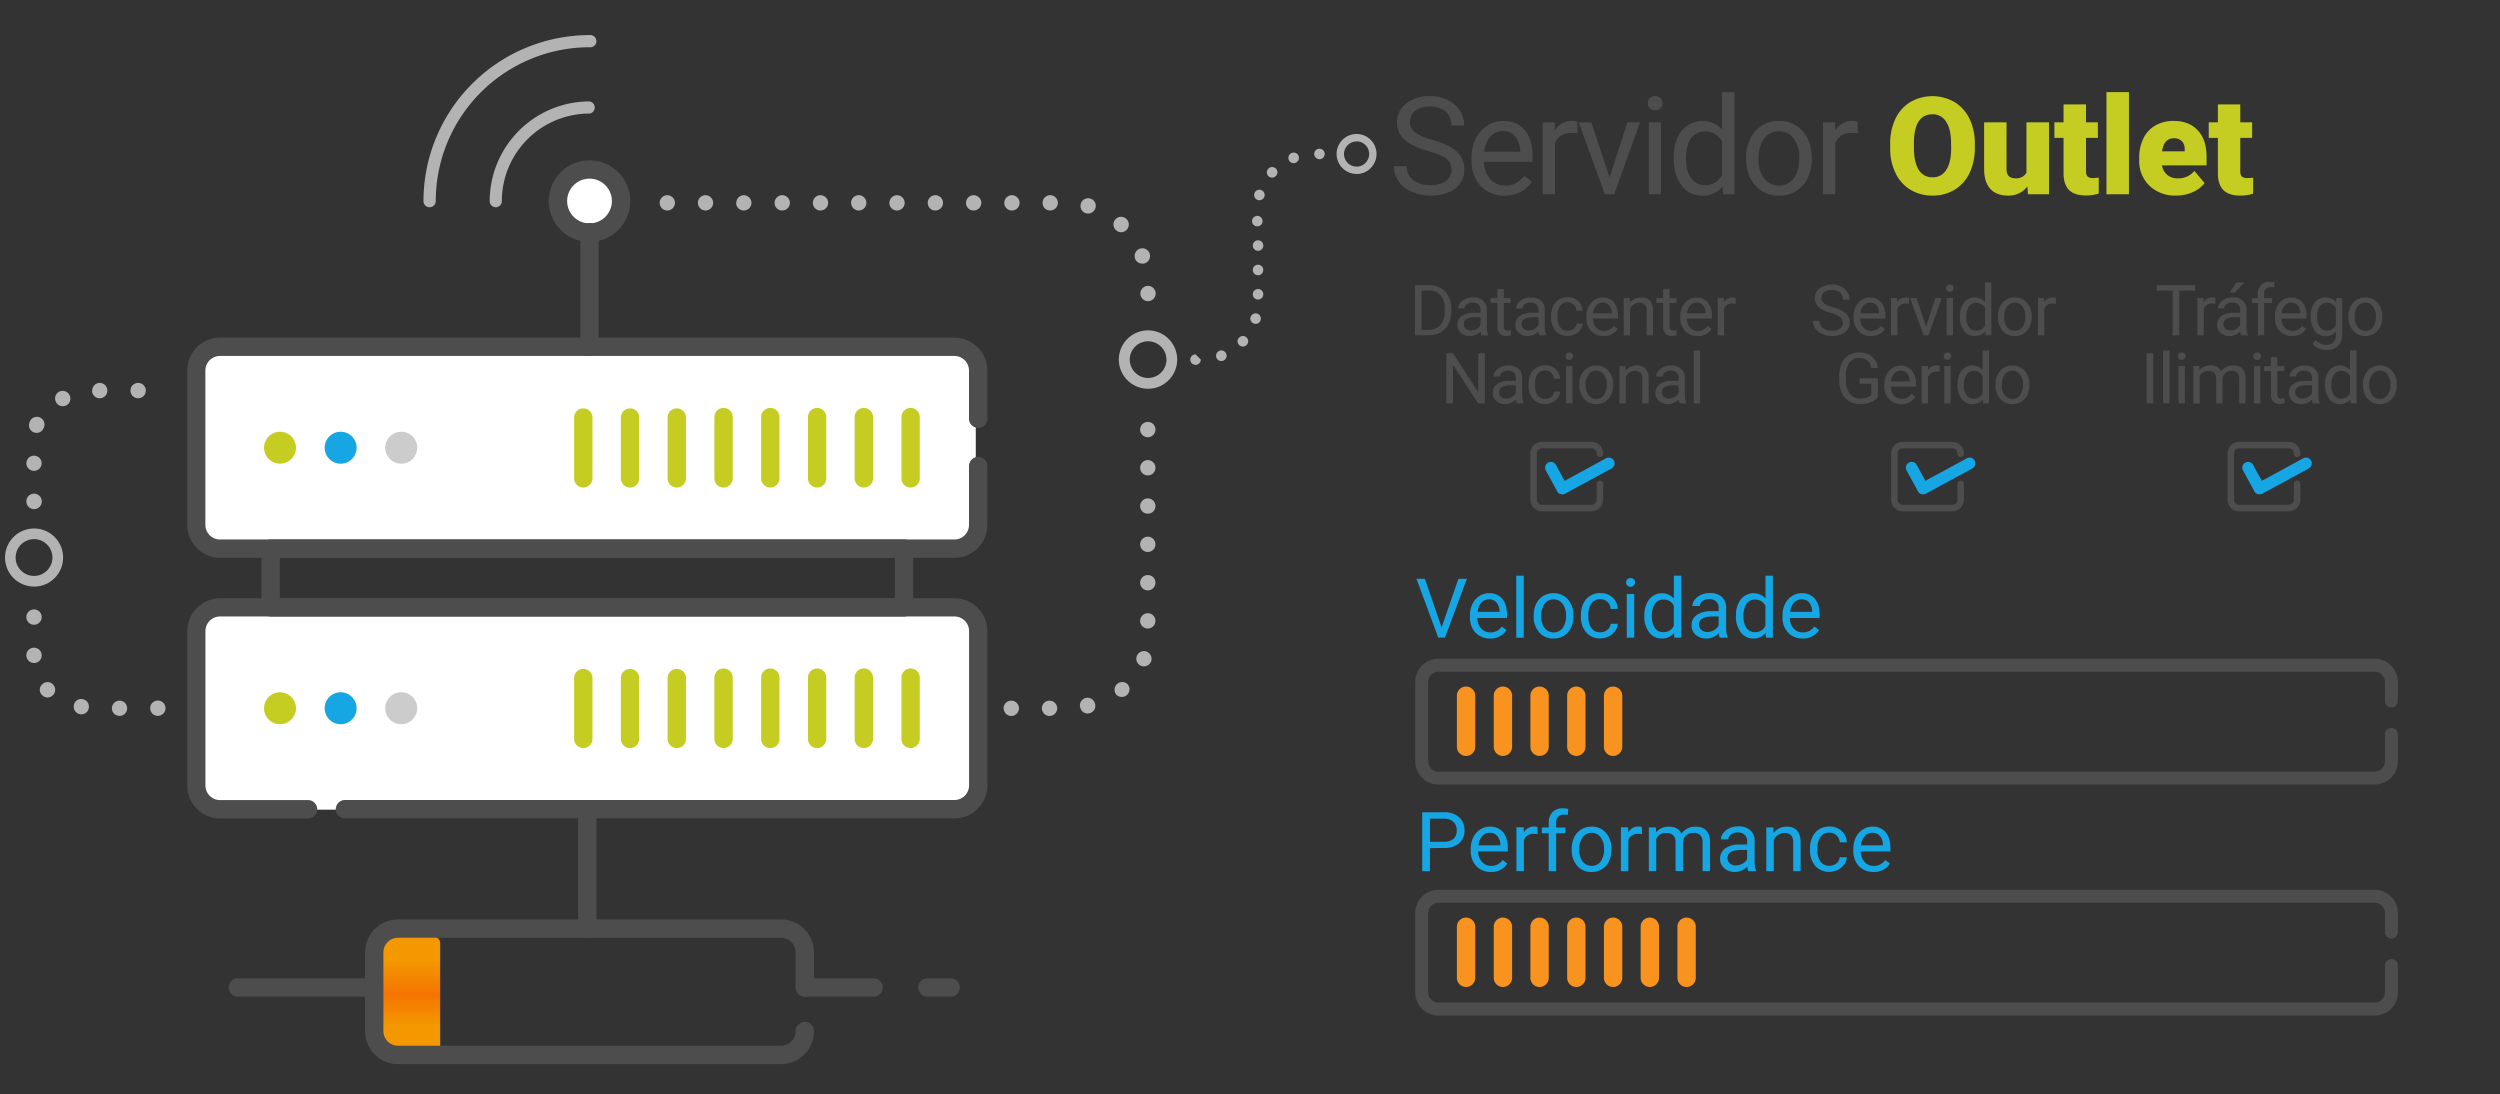 <svg xmlns="http://www.w3.org/2000/svg" xmlns:xlink="http://www.w3.org/1999/xlink" viewBox="0 0 1028 450"><rect x="0" y="0" width="1028" height="450" fill="#333333" stroke="none"/><defs><linearGradient id="a" x1="169" y1="433" x2="169" y2="385" gradientUnits="userSpaceOnUse"><stop offset="0.23" stop-color="#f49800"/><stop offset="0.5" stop-color="#f47400"/><stop offset="0.8" stop-color="#f49800"/></linearGradient></defs><title>servidor-0-icon</title><path d="M976.47,417.59h-385a9.54,9.54,0,0,1-9.52-9.53V375.42a9.54,9.54,0,0,1,9.52-9.53h385a9.53,9.53,0,0,1,9.53,9.53v8a2.66,2.66,0,0,1-5.31,0v-8a4.22,4.22,0,0,0-4.21-4.21h-385a4.22,4.22,0,0,0-4.21,4.21v32.65a4.22,4.22,0,0,0,4.21,4.21h385a4.22,4.22,0,0,0,4.21-4.21V397.19a2.66,2.66,0,1,1,5.31,0v10.88a9.53,9.53,0,0,1-9.53,9.53" fill="#4d4d4d"/><path d="M602.84,405.85a3.78,3.78,0,0,1-3.77-3.78V380.89a3.78,3.78,0,0,1,7.55,0v21.18a3.78,3.78,0,0,1-3.78,3.78" fill="#f7931e"/><path d="M618,405.85a3.78,3.78,0,0,1-3.77-3.78V380.89a3.78,3.78,0,0,1,7.55,0v21.18a3.78,3.78,0,0,1-3.78,3.78" fill="#f7931e"/><path d="M633.07,405.85a3.78,3.78,0,0,1-3.77-3.78V380.89a3.78,3.78,0,0,1,7.55,0v21.18a3.78,3.78,0,0,1-3.78,3.78" fill="#f7931e"/><path d="M648.18,405.85a3.78,3.78,0,0,1-3.77-3.78V380.89a3.78,3.78,0,0,1,7.55,0v21.18a3.78,3.78,0,0,1-3.78,3.78" fill="#f7931e"/><path d="M663.3,405.85a3.78,3.78,0,0,1-3.77-3.78V380.89a3.78,3.78,0,0,1,7.55,0v21.18a3.78,3.78,0,0,1-3.78,3.78" fill="#f7931e"/><path d="M678.41,405.85a3.78,3.78,0,0,1-3.77-3.78V380.89a3.78,3.78,0,0,1,7.55,0v21.18a3.78,3.78,0,0,1-3.78,3.78" fill="#f7931e"/><path d="M693.53,405.85a3.78,3.78,0,0,1-3.77-3.78V380.89a3.78,3.78,0,0,1,7.55,0v21.18a3.78,3.78,0,0,1-3.78,3.78" fill="#f7931e"/><path d="M976.47,322.59h-385a9.54,9.54,0,0,1-9.52-9.53V280.42a9.54,9.54,0,0,1,9.52-9.53h385a9.53,9.53,0,0,1,9.53,9.53v8a2.66,2.66,0,0,1-5.31,0v-8a4.22,4.22,0,0,0-4.21-4.21h-385a4.22,4.22,0,0,0-4.21,4.21v32.65a4.22,4.22,0,0,0,4.21,4.21h385a4.22,4.22,0,0,0,4.21-4.21V302.19a2.66,2.66,0,1,1,5.31,0v10.88a9.53,9.53,0,0,1-9.53,9.53" fill="#4d4d4d"/><path d="M602.84,310.85a3.78,3.78,0,0,1-3.77-3.78V285.89a3.78,3.78,0,0,1,7.55,0v21.18a3.78,3.78,0,0,1-3.78,3.78" fill="#f7931e"/><path d="M618,310.85a3.78,3.78,0,0,1-3.77-3.78V285.89a3.78,3.78,0,0,1,7.55,0v21.18a3.78,3.78,0,0,1-3.78,3.78" fill="#f7931e"/><path d="M633.07,310.85a3.78,3.78,0,0,1-3.77-3.78V285.89a3.78,3.78,0,0,1,7.55,0v21.18a3.78,3.78,0,0,1-3.78,3.78" fill="#f7931e"/><path d="M648.18,310.85a3.78,3.78,0,0,1-3.77-3.78V285.89a3.78,3.78,0,0,1,7.55,0v21.18a3.78,3.78,0,0,1-3.78,3.78" fill="#f7931e"/><path d="M663.3,310.85a3.78,3.78,0,0,1-3.77-3.78V285.89a3.78,3.78,0,0,1,7.55,0v21.18a3.78,3.78,0,0,1-3.78,3.78" fill="#f7931e"/><path d="M592.79,258,599.7,238h3.49l-9,24.17H591.4L582.45,238h3.47Z" fill="#16a6e3"/><path d="M612.67,262.55a7.85,7.85,0,0,1-5.94-2.4,8.9,8.9,0,0,1-2.29-6.42v-.56a10.78,10.78,0,0,1,1-4.77,8,8,0,0,1,2.86-3.29,7.18,7.18,0,0,1,4-1.19,6.73,6.73,0,0,1,5.45,2.31q1.94,2.31,1.94,6.61v1.28H607.5a6.38,6.38,0,0,0,1.55,4.29,4.88,4.88,0,0,0,3.78,1.64,5.35,5.35,0,0,0,2.76-.66,6.92,6.92,0,0,0,2-1.76l1.88,1.46A7.54,7.54,0,0,1,612.67,262.55Zm-.38-16.1a4.1,4.1,0,0,0-3.12,1.35,6.58,6.58,0,0,0-1.56,3.79h9v-.23a5.86,5.86,0,0,0-1.26-3.63A3.86,3.86,0,0,0,612.29,246.45Z" fill="#16a6e3"/><path d="M626.56,262.22h-3.07v-25.5h3.07Z" fill="#16a6e3"/><path d="M630.66,253.07a10.61,10.61,0,0,1,1-4.75,7.74,7.74,0,0,1,2.89-3.25,7.86,7.86,0,0,1,4.23-1.15,7.58,7.58,0,0,1,5.94,2.54,9.77,9.77,0,0,1,2.27,6.76v.22a10.7,10.7,0,0,1-1,4.71,7.62,7.62,0,0,1-2.87,3.25,8,8,0,0,1-4.29,1.16,7.56,7.56,0,0,1-5.92-2.54,9.72,9.72,0,0,1-2.27-6.72Zm3.09.37a7.68,7.68,0,0,0,1.39,4.8,4.7,4.7,0,0,0,7.43,0,8.4,8.4,0,0,0,1.38-5.14,7.68,7.68,0,0,0-1.4-4.79,4.46,4.46,0,0,0-3.73-1.83,4.41,4.41,0,0,0-3.67,1.81A8.34,8.34,0,0,0,633.75,253.43Z" fill="#16a6e3"/><path d="M658.07,260a4.42,4.42,0,0,0,2.87-1,3.51,3.51,0,0,0,1.36-2.49h2.91a5.57,5.57,0,0,1-1.06,2.94,7,7,0,0,1-2.61,2.22,7.55,7.55,0,0,1-3.46.83,7.4,7.4,0,0,1-5.84-2.45,9.75,9.75,0,0,1-2.17-6.7v-.51a10.81,10.81,0,0,1,1-4.67,7.33,7.33,0,0,1,2.76-3.17,7.85,7.85,0,0,1,4.26-1.13,7.21,7.21,0,0,1,5,1.81,6.47,6.47,0,0,1,2.13,4.7h-2.91a4.24,4.24,0,0,0-1.32-2.86,4.11,4.11,0,0,0-2.93-1.12,4.3,4.3,0,0,0-3.63,1.68,7.92,7.92,0,0,0-1.29,4.87v.58a7.76,7.76,0,0,0,1.28,4.78A4.32,4.32,0,0,0,658.07,260Z" fill="#16a6e3"/><path d="M668.68,239.49a1.83,1.83,0,0,1,.46-1.26,1.72,1.72,0,0,1,1.35-.51,1.74,1.74,0,0,1,1.36.51,1.81,1.81,0,0,1,.46,1.26,1.82,1.82,0,1,1-3.64,0ZM672,262.22h-3.07v-18H672Z" fill="#16a6e3"/><path d="M676.17,253.09a10.52,10.52,0,0,1,2-6.65,6.67,6.67,0,0,1,10.13-.36v-9.36h3.07v25.5H688.5l-.15-1.93a6.26,6.26,0,0,1-5.13,2.26,6.14,6.14,0,0,1-5.09-2.56,10.64,10.64,0,0,1-2-6.67Zm3.07.35a8,8,0,0,0,1.26,4.78,4.08,4.08,0,0,0,3.49,1.73,4.48,4.48,0,0,0,4.27-2.62v-8.25a4.52,4.52,0,0,0-4.23-2.54,4.1,4.1,0,0,0-3.52,1.74A8.77,8.77,0,0,0,679.24,253.43Z" fill="#16a6e3"/><path d="M707.18,262.22a6.44,6.44,0,0,1-.43-1.89,6.85,6.85,0,0,1-5.11,2.22,6.34,6.34,0,0,1-4.36-1.5,4.86,4.86,0,0,1-1.7-3.81,5.08,5.08,0,0,1,2.13-4.36,10.06,10.06,0,0,1,6-1.55h3v-1.41a3.45,3.45,0,0,0-1-2.57,3.87,3.87,0,0,0-2.84-1,4.48,4.48,0,0,0-2.76.83,2.45,2.45,0,0,0-1.11,2h-3.09a4.24,4.24,0,0,1,1-2.6,6.52,6.52,0,0,1,2.59-2,8.71,8.71,0,0,1,3.59-.73,7.11,7.11,0,0,1,4.86,1.55,5.6,5.6,0,0,1,1.83,4.28V258a10.1,10.1,0,0,0,.63,3.93v.27Zm-5.1-2.34a5.4,5.4,0,0,0,2.74-.75,4.52,4.52,0,0,0,1.88-1.94V253.5h-2.41q-5.64,0-5.64,3.3a2.8,2.8,0,0,0,1,2.26A3.7,3.7,0,0,0,702.08,259.88Z" fill="#16a6e3"/><path d="M713.84,253.09a10.52,10.52,0,0,1,2-6.65,6.67,6.67,0,0,1,10.13-.36v-9.36H729v25.5h-2.82l-.15-1.93a6.26,6.26,0,0,1-5.13,2.26A6.14,6.14,0,0,1,715.8,260a10.64,10.64,0,0,1-2-6.67Zm3.07.35a8,8,0,0,0,1.26,4.78,4.08,4.08,0,0,0,3.49,1.73,4.48,4.48,0,0,0,4.27-2.62v-8.25a4.52,4.52,0,0,0-4.23-2.54,4.1,4.1,0,0,0-3.52,1.74A8.77,8.77,0,0,0,716.91,253.43Z" fill="#16a6e3"/><path d="M741.21,262.55a7.85,7.85,0,0,1-5.94-2.4,8.9,8.9,0,0,1-2.29-6.42v-.56a10.78,10.78,0,0,1,1-4.77,8,8,0,0,1,2.86-3.29,7.18,7.18,0,0,1,4-1.19,6.73,6.73,0,0,1,5.45,2.31q1.94,2.31,1.94,6.61v1.28H736a6.38,6.38,0,0,0,1.55,4.29,4.88,4.88,0,0,0,3.78,1.64,5.35,5.35,0,0,0,2.76-.66,6.92,6.92,0,0,0,2-1.76l1.88,1.46A7.54,7.54,0,0,1,741.21,262.55Zm-.38-16.1a4.1,4.1,0,0,0-3.12,1.35,6.58,6.58,0,0,0-1.56,3.79h9v-.23a5.86,5.86,0,0,0-1.26-3.63A3.86,3.86,0,0,0,740.83,246.45Z" fill="#16a6e3"/><path d="M588,348.75v9.46h-3.19V334h8.92a9,9,0,0,1,6.22,2,6.87,6.87,0,0,1,2.25,5.36,6.77,6.77,0,0,1-2.2,5.42,9.36,9.36,0,0,1-6.3,1.9Zm0-2.61h5.73a5.73,5.73,0,0,0,3.92-1.21,4.41,4.41,0,0,0,1.36-3.48,4.56,4.56,0,0,0-1.36-3.46,5.37,5.37,0,0,0-3.74-1.35H588Z" fill="#16a6e3"/><path d="M613,358.55a7.85,7.85,0,0,1-5.94-2.4,8.9,8.9,0,0,1-2.29-6.42v-.56a10.78,10.78,0,0,1,1-4.77,8,8,0,0,1,2.86-3.29,7.18,7.18,0,0,1,4-1.19,6.73,6.73,0,0,1,5.45,2.31q1.94,2.31,1.94,6.61v1.28H607.84a6.38,6.38,0,0,0,1.55,4.29,4.88,4.88,0,0,0,3.78,1.64,5.35,5.35,0,0,0,2.76-.66,6.92,6.92,0,0,0,2-1.76l1.88,1.46A7.54,7.54,0,0,1,613,358.55Zm-.38-16.1a4.1,4.1,0,0,0-3.12,1.35,6.58,6.58,0,0,0-1.56,3.79h9v-.23a5.86,5.86,0,0,0-1.26-3.63A3.86,3.86,0,0,0,612.62,342.45Z" fill="#16a6e3"/><path d="M632.24,343a9.24,9.24,0,0,0-1.51-.12,4,4,0,0,0-4.1,2.57v12.75h-3.07v-18h3l0,2.08a4.78,4.78,0,0,1,4.28-2.41,3.13,3.13,0,0,1,1.36.23Z" fill="#16a6e3"/><path d="M636.82,358.22V342.63H634v-2.37h2.84v-1.84a6.12,6.12,0,0,1,1.54-4.47,5.83,5.83,0,0,1,4.37-1.58,8.13,8.13,0,0,1,2.11.28l-.17,2.48A8.82,8.82,0,0,0,643,335a3,3,0,0,0-2.31.87,3.55,3.55,0,0,0-.81,2.51v1.9h3.83v2.37h-3.83v15.59Z" fill="#16a6e3"/><path d="M646.3,349.07a10.61,10.61,0,0,1,1-4.75,7.74,7.74,0,0,1,2.89-3.25,7.86,7.86,0,0,1,4.23-1.15,7.58,7.58,0,0,1,5.94,2.54,9.77,9.77,0,0,1,2.27,6.76v.22a10.7,10.7,0,0,1-1,4.71,7.62,7.62,0,0,1-2.87,3.25,8,8,0,0,1-4.29,1.16,7.56,7.56,0,0,1-5.92-2.54,9.72,9.72,0,0,1-2.27-6.72Zm3.09.37a7.68,7.68,0,0,0,1.39,4.8,4.7,4.7,0,0,0,7.43,0,8.4,8.4,0,0,0,1.38-5.14,7.68,7.68,0,0,0-1.4-4.79,4.46,4.46,0,0,0-3.73-1.83,4.41,4.41,0,0,0-3.67,1.81A8.34,8.34,0,0,0,649.39,349.43Z" fill="#16a6e3"/><path d="M675.19,343a9.24,9.24,0,0,0-1.51-.12,4,4,0,0,0-4.1,2.57v12.75h-3.07v-18h3l0,2.08a4.78,4.78,0,0,1,4.28-2.41,3.13,3.13,0,0,1,1.36.23Z" fill="#16a6e3"/><path d="M680.9,340.25l.08,2a6.63,6.63,0,0,1,5.33-2.32q3.77,0,5.13,2.89a6.8,6.8,0,0,1,2.33-2.09,6.89,6.89,0,0,1,3.4-.8q5.91,0,6,6.26v12h-3.07V346.36a4.13,4.13,0,0,0-.88-2.88,3.88,3.88,0,0,0-3-1,4.07,4.07,0,0,0-2.84,1,4.14,4.14,0,0,0-1.31,2.75v11.92H689V346.45q0-3.92-3.83-3.92a4.11,4.11,0,0,0-4.13,2.57v13.12H678v-18Z" fill="#16a6e3"/><path d="M718.9,358.22a6.44,6.44,0,0,1-.43-1.89,6.85,6.85,0,0,1-5.11,2.22A6.34,6.34,0,0,1,709,357a4.86,4.86,0,0,1-1.7-3.81,5.08,5.08,0,0,1,2.13-4.36,10.06,10.06,0,0,1,6-1.55h3v-1.41a3.45,3.45,0,0,0-1-2.57,3.87,3.87,0,0,0-2.84-1,4.48,4.48,0,0,0-2.76.83,2.45,2.45,0,0,0-1.11,2h-3.09a4.24,4.24,0,0,1,1-2.6,6.52,6.52,0,0,1,2.59-2,8.71,8.71,0,0,1,3.59-.73,7.11,7.11,0,0,1,4.86,1.55,5.6,5.6,0,0,1,1.83,4.28V354a10.1,10.1,0,0,0,.63,3.93v.27Zm-5.1-2.34a5.4,5.4,0,0,0,2.74-.75,4.52,4.52,0,0,0,1.88-1.94V349.5H716q-5.64,0-5.64,3.3a2.8,2.8,0,0,0,1,2.26A3.7,3.7,0,0,0,713.8,355.88Z" fill="#16a6e3"/><path d="M729.21,340.25l.1,2.26a6.54,6.54,0,0,1,5.38-2.59q5.69,0,5.74,6.42v11.87h-3.07V346.33a4.14,4.14,0,0,0-.89-2.87,3.56,3.56,0,0,0-2.71-.93,4.43,4.43,0,0,0-2.62.8,5.41,5.41,0,0,0-1.76,2.09v12.8H726.3v-18Z" fill="#16a6e3"/><path d="M752.27,356a4.42,4.42,0,0,0,2.87-1,3.51,3.51,0,0,0,1.36-2.49h2.91a5.57,5.57,0,0,1-1.06,2.94,7,7,0,0,1-2.61,2.22,7.55,7.55,0,0,1-3.46.83,7.4,7.4,0,0,1-5.84-2.45,9.75,9.75,0,0,1-2.17-6.7v-.51a10.81,10.81,0,0,1,1-4.67,7.33,7.33,0,0,1,2.76-3.17,7.85,7.85,0,0,1,4.26-1.13,7.21,7.21,0,0,1,5,1.81,6.47,6.47,0,0,1,2.13,4.7H756.5a4.24,4.24,0,0,0-1.32-2.86,4.11,4.11,0,0,0-2.93-1.12,4.3,4.3,0,0,0-3.63,1.68,7.92,7.92,0,0,0-1.29,4.87v.58a7.76,7.76,0,0,0,1.28,4.78A4.32,4.32,0,0,0,752.27,356Z" fill="#16a6e3"/><path d="M770.32,358.55a7.85,7.85,0,0,1-5.94-2.4,8.9,8.9,0,0,1-2.29-6.42v-.56a10.78,10.78,0,0,1,1-4.77,8,8,0,0,1,2.86-3.29,7.18,7.18,0,0,1,4-1.19,6.73,6.73,0,0,1,5.45,2.31q1.94,2.31,1.94,6.61v1.28H765.15a6.38,6.38,0,0,0,1.55,4.29,4.88,4.88,0,0,0,3.78,1.64,5.35,5.35,0,0,0,2.76-.66,6.92,6.92,0,0,0,2-1.76l1.88,1.46A7.54,7.54,0,0,1,770.32,358.55Zm-.38-16.1a4.1,4.1,0,0,0-3.12,1.35,6.58,6.58,0,0,0-1.56,3.79h9v-.23a5.86,5.86,0,0,0-1.26-3.63A3.86,3.86,0,0,0,769.93,342.45Z" fill="#16a6e3"/><path d="M654.42,181.67H634.07a4.79,4.79,0,0,0-4.79,4.79v19a4.79,4.79,0,0,0,4.79,4.79h20.35a4.79,4.79,0,0,0,4.79-4.79v-6.36a1.34,1.34,0,1,0-2.67,0v6.36a2.12,2.12,0,0,1-2.12,2.12H634.07a2.12,2.12,0,0,1-2.12-2.12v-19a2.12,2.12,0,0,1,2.12-2.12h20.35a2.12,2.12,0,0,1,2.12,2.12,1.34,1.34,0,1,0,2.67,0,4.79,4.79,0,0,0-4.79-4.79" fill="#4d4d4d"/><path d="M662.78,192.59,643.56,203a2.37,2.37,0,0,1-2.26-4.16l19.22-10.45a2.37,2.37,0,0,1,2.26,4.16" fill="#16a6e3"/><path d="M639.75,191.08l4.76,8.75a2.37,2.37,0,0,1-4.16,2.26l-4.76-8.75a2.37,2.37,0,0,1,4.16-2.26" fill="#16a6e3"/><path d="M581.84,137.88V117.27h5.82a9.37,9.37,0,0,1,4.76,1.19,8,8,0,0,1,3.19,3.38,11,11,0,0,1,1.14,5v1.32a11,11,0,0,1-1.13,5.11,7.92,7.92,0,0,1-3.21,3.37,10,10,0,0,1-4.86,1.2Zm2.72-18.39v16.17h2.86a6.22,6.22,0,0,0,4.89-2,8.08,8.08,0,0,0,1.75-5.57v-1.2a8.21,8.21,0,0,0-1.65-5.46,5.87,5.87,0,0,0-4.68-2Z" fill="#4d4d4d"/><path d="M609.18,137.88a5.51,5.51,0,0,1-.37-1.61,5.84,5.84,0,0,1-4.36,1.9,5.41,5.41,0,0,1-3.72-1.28,4.15,4.15,0,0,1-1.45-3.25,4.33,4.33,0,0,1,1.82-3.72,8.58,8.58,0,0,1,5.12-1.32h2.55v-1.2a2.94,2.94,0,0,0-.82-2.19,3.3,3.3,0,0,0-2.42-.81,3.82,3.82,0,0,0-2.35.71,2.09,2.09,0,0,0-.95,1.71H599.6a3.62,3.62,0,0,1,.81-2.22,5.56,5.56,0,0,1,2.21-1.69,7.43,7.43,0,0,1,3.07-.62,6.06,6.06,0,0,1,4.15,1.32,4.77,4.77,0,0,1,1.56,3.65v7.05a8.62,8.62,0,0,0,.54,3.36v.23Zm-4.35-2a4.6,4.6,0,0,0,2.34-.64,3.86,3.86,0,0,0,1.6-1.66v-3.14h-2.05q-4.81,0-4.81,2.82a2.39,2.39,0,0,0,.82,1.93A3.16,3.16,0,0,0,604.84,135.89Z" fill="#4d4d4d"/><path d="M618.33,118.85v3.71h2.86v2h-2.86v9.51a2.13,2.13,0,0,0,.38,1.38,1.61,1.61,0,0,0,1.3.46,6.34,6.34,0,0,0,1.25-.17v2.11a7.64,7.64,0,0,1-2,.28,3.26,3.26,0,0,1-2.65-1.06,4.56,4.56,0,0,1-.89-3v-9.5h-2.79v-2h2.79v-3.71Z" fill="#4d4d4d"/><path d="M633,137.88a5.51,5.51,0,0,1-.37-1.61,5.84,5.84,0,0,1-4.36,1.9,5.41,5.41,0,0,1-3.72-1.28,4.15,4.15,0,0,1-1.45-3.25,4.33,4.33,0,0,1,1.82-3.72,8.58,8.58,0,0,1,5.12-1.32h2.55v-1.2a2.94,2.94,0,0,0-.82-2.19,3.3,3.3,0,0,0-2.42-.81,3.82,3.82,0,0,0-2.35.71,2.09,2.09,0,0,0-.95,1.71H623.4a3.62,3.62,0,0,1,.81-2.22,5.56,5.56,0,0,1,2.21-1.69,7.43,7.43,0,0,1,3.07-.62,6.06,6.06,0,0,1,4.15,1.32,4.77,4.77,0,0,1,1.56,3.65v7.05a8.62,8.62,0,0,0,.54,3.36v.23Zm-4.35-2a4.6,4.6,0,0,0,2.34-.64,3.86,3.86,0,0,0,1.6-1.66v-3.14h-2.05q-4.81,0-4.81,2.82a2.39,2.39,0,0,0,.82,1.93A3.16,3.16,0,0,0,628.63,135.89Z" fill="#4d4d4d"/><path d="M644.72,136a3.77,3.77,0,0,0,2.45-.85,3,3,0,0,0,1.16-2.12h2.48a4.75,4.75,0,0,1-.91,2.51,6,6,0,0,1-2.23,1.9,6.43,6.43,0,0,1-3,.71,6.31,6.31,0,0,1-5-2.09,8.32,8.32,0,0,1-1.85-5.71v-.44a9.23,9.23,0,0,1,.82-4,6.26,6.26,0,0,1,2.36-2.7,6.7,6.7,0,0,1,3.63-1,6.15,6.15,0,0,1,4.28,1.54,5.52,5.52,0,0,1,1.82,4h-2.48a3.61,3.61,0,0,0-1.13-2.44,3.5,3.5,0,0,0-2.5-1,3.67,3.67,0,0,0-3.09,1.44,6.75,6.75,0,0,0-1.1,4.16v.5a6.61,6.61,0,0,0,1.09,4.08A3.68,3.68,0,0,0,644.72,136Z" fill="#4d4d4d"/><path d="M659.38,138.17a6.7,6.7,0,0,1-5.07-2,7.59,7.59,0,0,1-2-5.47v-.48a9.2,9.2,0,0,1,.87-4.07,6.8,6.8,0,0,1,2.44-2.8,6.12,6.12,0,0,1,3.39-1,5.74,5.74,0,0,1,4.64,2,8.52,8.52,0,0,1,1.66,5.64V131H655a5.44,5.44,0,0,0,1.32,3.66,4.16,4.16,0,0,0,3.22,1.4,4.56,4.56,0,0,0,2.35-.57,5.9,5.9,0,0,0,1.69-1.5l1.6,1.25A6.43,6.43,0,0,1,659.38,138.17Zm-.33-13.74a3.49,3.49,0,0,0-2.66,1.15,5.61,5.61,0,0,0-1.33,3.24h7.67v-.2a5,5,0,0,0-1.08-3.09A3.29,3.29,0,0,0,659.06,124.43Z" fill="#4d4d4d"/><path d="M670.14,122.56l.08,1.93a5.58,5.58,0,0,1,4.59-2.21q4.86,0,4.9,5.48v10.12H677.1V127.74a3.52,3.52,0,0,0-.76-2.45,3,3,0,0,0-2.31-.79,3.78,3.78,0,0,0-2.24.68,4.62,4.62,0,0,0-1.5,1.78v10.92h-2.62V122.56Z" fill="#4d4d4d"/><path d="M686.5,118.85v3.71h2.86v2H686.5v9.51a2.13,2.13,0,0,0,.38,1.38,1.61,1.61,0,0,0,1.3.46,6.34,6.34,0,0,0,1.25-.17v2.11a7.64,7.64,0,0,1-2,.28,3.26,3.26,0,0,1-2.65-1.06,4.56,4.56,0,0,1-.89-3v-9.5h-2.79v-2h2.79v-3.71Z" fill="#4d4d4d"/><path d="M698,138.17a6.7,6.7,0,0,1-5.07-2,7.59,7.59,0,0,1-2-5.47v-.48a9.2,9.2,0,0,1,.87-4.07,6.8,6.8,0,0,1,2.44-2.8,6.12,6.12,0,0,1,3.39-1,5.74,5.74,0,0,1,4.64,2,8.52,8.52,0,0,1,1.66,5.64V131H693.64a5.44,5.44,0,0,0,1.32,3.66,4.16,4.16,0,0,0,3.22,1.4,4.56,4.56,0,0,0,2.35-.57,5.9,5.9,0,0,0,1.69-1.5l1.6,1.25A6.43,6.43,0,0,1,698,138.17Zm-.33-13.74a3.49,3.49,0,0,0-2.66,1.15,5.61,5.61,0,0,0-1.33,3.24h7.67v-.2a5,5,0,0,0-1.08-3.09A3.29,3.29,0,0,0,697.72,124.43Z" fill="#4d4d4d"/><path d="M713.73,124.91a7.87,7.87,0,0,0-1.29-.1,3.45,3.45,0,0,0-3.5,2.19v10.88h-2.62V122.56h2.55l0,1.77a4.08,4.08,0,0,1,3.65-2.05,2.67,2.67,0,0,1,1.16.2Z" fill="#4d4d4d"/><path d="M610.57,165.88h-2.73L597.46,150v15.89h-2.73V145.27h2.73l10.41,16v-16h2.7Z" fill="#4d4d4d"/><path d="M623.72,165.88a5.51,5.51,0,0,1-.37-1.61,5.84,5.84,0,0,1-4.36,1.9,5.41,5.41,0,0,1-3.72-1.28,4.15,4.15,0,0,1-1.45-3.25,4.33,4.33,0,0,1,1.82-3.72,8.58,8.58,0,0,1,5.12-1.32h2.55v-1.2a2.94,2.94,0,0,0-.82-2.19,3.3,3.3,0,0,0-2.42-.81,3.82,3.82,0,0,0-2.35.71,2.09,2.09,0,0,0-.95,1.71h-2.63a3.62,3.62,0,0,1,.81-2.22,5.56,5.56,0,0,1,2.21-1.69,7.43,7.43,0,0,1,3.07-.62,6.06,6.06,0,0,1,4.15,1.32,4.77,4.77,0,0,1,1.56,3.65v7.05a8.62,8.62,0,0,0,.54,3.36v.23Zm-4.35-2a4.6,4.6,0,0,0,2.34-.64,3.86,3.86,0,0,0,1.6-1.66v-3.14h-2.05q-4.81,0-4.81,2.82a2.39,2.39,0,0,0,.82,1.93A3.16,3.16,0,0,0,619.38,163.89Z" fill="#4d4d4d"/><path d="M635.46,164a3.77,3.77,0,0,0,2.45-.85,3,3,0,0,0,1.16-2.12h2.48a4.75,4.75,0,0,1-.91,2.51,6,6,0,0,1-2.23,1.9,6.43,6.43,0,0,1-3,.71,6.31,6.31,0,0,1-5-2.09,8.32,8.32,0,0,1-1.85-5.71v-.44a9.23,9.23,0,0,1,.82-4,6.26,6.26,0,0,1,2.36-2.7,6.7,6.7,0,0,1,3.63-1,6.15,6.15,0,0,1,4.28,1.54,5.52,5.52,0,0,1,1.82,4h-2.48a3.61,3.61,0,0,0-1.13-2.44,3.5,3.5,0,0,0-2.5-1,3.67,3.67,0,0,0-3.09,1.44,6.75,6.75,0,0,0-1.1,4.16v.5a6.61,6.61,0,0,0,1.09,4.08A3.68,3.68,0,0,0,635.46,164Z" fill="#4d4d4d"/><path d="M643.78,146.5a1.56,1.56,0,0,1,.39-1.08,1.46,1.46,0,0,1,1.15-.44,1.49,1.49,0,0,1,1.16.44,1.55,1.55,0,0,1,.4,1.08,1.62,1.62,0,0,1-2.71,1.06A1.51,1.51,0,0,1,643.78,146.5Zm2.83,19.39H644V150.56h2.62Z" fill="#4d4d4d"/><path d="M649.39,158.08a9,9,0,0,1,.89-4,6.6,6.6,0,0,1,2.46-2.78,6.7,6.7,0,0,1,3.6-1,6.46,6.46,0,0,1,5.06,2.17,8.34,8.34,0,0,1,1.93,5.76v.18a9.13,9.13,0,0,1-.86,4,6.5,6.5,0,0,1-2.45,2.77,6.78,6.78,0,0,1-3.66,1,6.44,6.44,0,0,1-5-2.17,8.29,8.29,0,0,1-1.93-5.73Zm2.63.31a6.56,6.56,0,0,0,1.18,4.09,4,4,0,0,0,6.34,0,7.17,7.17,0,0,0,1.18-4.38,6.54,6.54,0,0,0-1.2-4.09,3.8,3.8,0,0,0-3.18-1.56,3.76,3.76,0,0,0-3.13,1.54A7.11,7.11,0,0,0,652,158.39Z" fill="#4d4d4d"/><path d="M668.37,150.56l.08,1.93a5.58,5.58,0,0,1,4.59-2.21q4.86,0,4.9,5.48v10.12h-2.62V155.74a3.52,3.52,0,0,0-.76-2.45,3,3,0,0,0-2.31-.79,3.78,3.78,0,0,0-2.24.68,4.62,4.62,0,0,0-1.5,1.78v10.92H665.9V150.56Z" fill="#4d4d4d"/><path d="M690.63,165.88a5.51,5.51,0,0,1-.37-1.61,5.84,5.84,0,0,1-4.36,1.9,5.41,5.41,0,0,1-3.72-1.28,4.15,4.15,0,0,1-1.45-3.25,4.33,4.33,0,0,1,1.82-3.72,8.58,8.58,0,0,1,5.12-1.32h2.55v-1.2a2.94,2.94,0,0,0-.82-2.19,3.3,3.3,0,0,0-2.42-.81,3.82,3.82,0,0,0-2.35.71,2.09,2.09,0,0,0-.95,1.71H681a3.62,3.62,0,0,1,.81-2.22,5.56,5.56,0,0,1,2.21-1.69,7.43,7.43,0,0,1,3.07-.62,6.06,6.06,0,0,1,4.15,1.32,4.77,4.77,0,0,1,1.56,3.65v7.05a8.62,8.62,0,0,0,.54,3.36v.23Zm-4.35-2a4.6,4.6,0,0,0,2.34-.64,3.86,3.86,0,0,0,1.6-1.66v-3.14h-2.05q-4.81,0-4.81,2.82a2.39,2.39,0,0,0,.82,1.93A3.16,3.16,0,0,0,686.28,163.89Z" fill="#4d4d4d"/><path d="M699.07,165.88h-2.62V144.13h2.62Z" fill="#4d4d4d"/><path d="M802.77,181.67H782.42a4.79,4.79,0,0,0-4.79,4.79v19a4.79,4.79,0,0,0,4.79,4.79h20.35a4.79,4.79,0,0,0,4.79-4.79v-6.36a1.34,1.34,0,1,0-2.67,0v6.36a2.12,2.12,0,0,1-2.12,2.12H782.42a2.12,2.12,0,0,1-2.12-2.12v-19a2.12,2.12,0,0,1,2.12-2.12h20.35a2.12,2.12,0,0,1,2.12,2.12,1.34,1.34,0,1,0,2.67,0,4.79,4.79,0,0,0-4.79-4.79" fill="#4d4d4d"/><path d="M811.12,192.59,791.9,203a2.37,2.37,0,0,1-2.26-4.16l19.22-10.45a2.37,2.37,0,0,1,2.26,4.16" fill="#16a6e3"/><path d="M788.1,191.08l4.76,8.75a2.37,2.37,0,0,1-4.16,2.26l-4.76-8.75a2.37,2.37,0,0,1,4.16-2.26" fill="#16a6e3"/><path d="M752.94,128.69a12.79,12.79,0,0,1-5.09-2.47,4.72,4.72,0,0,1-1.59-3.62,5,5,0,0,1,1.95-4,7.74,7.74,0,0,1,5.06-1.59,8.45,8.45,0,0,1,3.79.82,6.22,6.22,0,0,1,2.58,2.27,5.79,5.79,0,0,1,.91,3.16h-2.73a3.77,3.77,0,0,0-1.19-2.95,4.84,4.84,0,0,0-3.36-1.07,5,5,0,0,0-3.14.89,3,3,0,0,0-1.13,2.46,2.66,2.66,0,0,0,1.07,2.14,10.49,10.49,0,0,0,3.64,1.6,16.85,16.85,0,0,1,4,1.59,6.09,6.09,0,0,1,2.15,2,5.18,5.18,0,0,1,.7,2.73,4.82,4.82,0,0,1-2,4,8.33,8.33,0,0,1-5.23,1.51,9.69,9.69,0,0,1-4-.81,6.68,6.68,0,0,1-2.84-2.23,5.45,5.45,0,0,1-1-3.21h2.73a3.55,3.55,0,0,0,1.38,3,5.81,5.81,0,0,0,3.69,1.08,5.34,5.34,0,0,0,3.3-.88,2.85,2.85,0,0,0,1.15-2.39,2.8,2.8,0,0,0-1.06-2.34A12.25,12.25,0,0,0,752.94,128.69Z" fill="#4d4d4d"/><path d="M769.29,138.17a6.7,6.7,0,0,1-5.07-2,7.59,7.59,0,0,1-2-5.47v-.48a9.2,9.2,0,0,1,.87-4.07,6.8,6.8,0,0,1,2.44-2.8,6.12,6.12,0,0,1,3.39-1,5.74,5.74,0,0,1,4.64,2,8.52,8.52,0,0,1,1.66,5.64V131H764.89a5.44,5.44,0,0,0,1.32,3.66,4.16,4.16,0,0,0,3.22,1.4,4.56,4.56,0,0,0,2.35-.57,5.9,5.9,0,0,0,1.69-1.5l1.6,1.25A6.43,6.43,0,0,1,769.29,138.17ZM769,124.43a3.49,3.49,0,0,0-2.66,1.15,5.61,5.61,0,0,0-1.33,3.24h7.67v-.2a5,5,0,0,0-1.08-3.09A3.29,3.29,0,0,0,769,124.43Z" fill="#4d4d4d"/><path d="M785,124.91a7.87,7.87,0,0,0-1.29-.1,3.45,3.45,0,0,0-3.5,2.19v10.88h-2.62V122.56h2.55l0,1.77a4.08,4.08,0,0,1,3.65-2.05,2.67,2.67,0,0,1,1.16.2Z" fill="#4d4d4d"/><path d="M792,134.33l3.79-11.77h2.68l-5.49,15.32h-2l-5.55-15.32h2.68Z" fill="#4d4d4d"/><path d="M800.25,118.5a1.56,1.56,0,0,1,.39-1.08,1.46,1.46,0,0,1,1.15-.44,1.49,1.49,0,0,1,1.16.44,1.55,1.55,0,0,1,.4,1.08,1.62,1.62,0,0,1-2.71,1.06A1.51,1.51,0,0,1,800.25,118.5Zm2.83,19.39h-2.62V122.56h2.62Z" fill="#4d4d4d"/><path d="M805.91,130.09a9,9,0,0,1,1.67-5.67,5.68,5.68,0,0,1,8.64-.3v-8h2.62v21.75h-2.41l-.13-1.64a5.34,5.34,0,0,1-4.38,1.93,5.23,5.23,0,0,1-4.34-2.18,9.07,9.07,0,0,1-1.68-5.69Zm2.62.3a6.8,6.8,0,0,0,1.08,4.08,3.48,3.48,0,0,0,3,1.47,3.82,3.82,0,0,0,3.64-2.24v-7a3.85,3.85,0,0,0-3.61-2.17,3.5,3.5,0,0,0-3,1.49A7.48,7.48,0,0,0,808.53,130.39Z" fill="#4d4d4d"/><path d="M821.49,130.08a9,9,0,0,1,.89-4,6.6,6.6,0,0,1,2.46-2.78,6.7,6.7,0,0,1,3.6-1,6.46,6.46,0,0,1,5.06,2.17,8.34,8.34,0,0,1,1.93,5.76v.18a9.13,9.13,0,0,1-.86,4,6.5,6.5,0,0,1-2.45,2.77,6.78,6.78,0,0,1-3.66,1,6.44,6.44,0,0,1-5-2.17,8.29,8.29,0,0,1-1.93-5.73Zm2.63.31a6.56,6.56,0,0,0,1.18,4.09,4,4,0,0,0,6.34,0,7.17,7.17,0,0,0,1.18-4.38,6.54,6.54,0,0,0-1.2-4.09,3.8,3.8,0,0,0-3.18-1.56,3.76,3.76,0,0,0-3.13,1.54A7.11,7.11,0,0,0,824.12,130.39Z" fill="#4d4d4d"/><path d="M845.4,124.91a7.87,7.87,0,0,0-1.29-.1,3.45,3.45,0,0,0-3.5,2.19v10.88H838V122.56h2.55l0,1.77a4.08,4.08,0,0,1,3.65-2.05,2.67,2.67,0,0,1,1.16.2Z" fill="#4d4d4d"/><path d="M772.15,163.18a6.29,6.29,0,0,1-2.92,2.24,11.82,11.82,0,0,1-4.37.74,8.47,8.47,0,0,1-4.47-1.18,7.87,7.87,0,0,1-3-3.36,11.61,11.61,0,0,1-1.1-5.06v-1.8q0-4.66,2.17-7.22a7.57,7.57,0,0,1,6.11-2.56,7.82,7.82,0,0,1,5.2,1.65,7.19,7.19,0,0,1,2.41,4.68h-2.72q-.76-4.11-4.87-4.11a4.81,4.81,0,0,0-4.14,1.92,9.37,9.37,0,0,0-1.42,5.56v1.69a8.79,8.79,0,0,0,1.59,5.52,5.14,5.14,0,0,0,4.29,2,9.48,9.48,0,0,0,2.68-.34,4.14,4.14,0,0,0,1.9-1.14v-4.62h-4.77v-2.22h7.48Z" fill="#4d4d4d"/><path d="M781.9,166.17a6.7,6.7,0,0,1-5.07-2,7.59,7.59,0,0,1-2-5.47v-.48a9.2,9.2,0,0,1,.87-4.07,6.8,6.8,0,0,1,2.44-2.8,6.12,6.12,0,0,1,3.39-1,5.74,5.74,0,0,1,4.64,2,8.52,8.52,0,0,1,1.66,5.64V159H777.5a5.44,5.44,0,0,0,1.32,3.66A4.16,4.16,0,0,0,782,164a4.56,4.56,0,0,0,2.35-.57,5.9,5.9,0,0,0,1.69-1.5l1.6,1.25A6.43,6.43,0,0,1,781.9,166.17Zm-.33-13.74a3.49,3.49,0,0,0-2.66,1.15,5.61,5.61,0,0,0-1.33,3.24h7.67v-.2a5,5,0,0,0-1.08-3.09A3.29,3.29,0,0,0,781.57,152.43Z" fill="#4d4d4d"/><path d="M797.59,152.91a7.87,7.87,0,0,0-1.29-.1,3.45,3.45,0,0,0-3.5,2.19v10.88h-2.62V150.56h2.55l0,1.77a4.08,4.08,0,0,1,3.65-2.05,2.67,2.67,0,0,1,1.16.2Z" fill="#4d4d4d"/><path d="M799.28,146.5a1.56,1.56,0,0,1,.39-1.08,1.46,1.46,0,0,1,1.15-.44,1.49,1.49,0,0,1,1.16.44,1.55,1.55,0,0,1,.4,1.08,1.62,1.62,0,0,1-2.71,1.06A1.51,1.51,0,0,1,799.28,146.5Zm2.83,19.39h-2.62V150.56h2.62Z" fill="#4d4d4d"/><path d="M804.94,158.09a9,9,0,0,1,1.67-5.67,5.68,5.68,0,0,1,8.64-.3v-8h2.62v21.75h-2.41l-.13-1.64a5.34,5.34,0,0,1-4.38,1.93,5.23,5.23,0,0,1-4.34-2.18,9.07,9.07,0,0,1-1.68-5.69Zm2.62.3a6.8,6.8,0,0,0,1.08,4.08,3.48,3.48,0,0,0,3,1.47,3.82,3.82,0,0,0,3.64-2.24v-7a3.85,3.85,0,0,0-3.61-2.17,3.5,3.5,0,0,0-3,1.49A7.48,7.48,0,0,0,807.56,158.39Z" fill="#4d4d4d"/><path d="M820.52,158.08a9,9,0,0,1,.89-4,6.6,6.6,0,0,1,2.46-2.78,6.7,6.7,0,0,1,3.6-1,6.46,6.46,0,0,1,5.06,2.17,8.34,8.34,0,0,1,1.93,5.76v.18a9.13,9.13,0,0,1-.86,4,6.5,6.5,0,0,1-2.45,2.77,6.78,6.78,0,0,1-3.66,1,6.44,6.44,0,0,1-5-2.17,8.29,8.29,0,0,1-1.93-5.73Zm2.63.31a6.56,6.56,0,0,0,1.18,4.09,4,4,0,0,0,6.34,0,7.17,7.17,0,0,0,1.18-4.38,6.54,6.54,0,0,0-1.2-4.09,3.8,3.8,0,0,0-3.18-1.56,3.76,3.76,0,0,0-3.13,1.54A7.11,7.11,0,0,0,823.15,158.39Z" fill="#4d4d4d"/><path d="M941.11,181.67H920.76a4.79,4.79,0,0,0-4.79,4.79v19a4.79,4.79,0,0,0,4.79,4.79h20.35a4.79,4.79,0,0,0,4.79-4.79v-6.36a1.34,1.34,0,1,0-2.67,0v6.36a2.12,2.12,0,0,1-2.12,2.12H920.76a2.12,2.12,0,0,1-2.12-2.12v-19a2.12,2.12,0,0,1,2.12-2.12h20.35a2.12,2.12,0,0,1,2.12,2.12,1.34,1.34,0,1,0,2.67,0,4.79,4.79,0,0,0-4.79-4.79" fill="#4d4d4d"/><path d="M949.47,192.59,930.25,203a2.37,2.37,0,0,1-2.26-4.16l19.22-10.45a2.37,2.37,0,0,1,2.26,4.16" fill="#16a6e3"/><path d="M926.44,191.08l4.76,8.75a2.37,2.37,0,0,1-4.16,2.26l-4.76-8.75a2.37,2.37,0,0,1,4.16-2.26" fill="#16a6e3"/><path d="M902.72,119.49H896.1v18.39h-2.7V119.49h-6.61v-2.22h15.94Z" fill="#4d4d4d"/><path d="M911,124.91a7.87,7.87,0,0,0-1.29-.1,3.45,3.45,0,0,0-3.5,2.19v10.88h-2.62V122.56h2.55l0,1.77a4.08,4.08,0,0,1,3.65-2.05,2.67,2.67,0,0,1,1.16.2Z" fill="#4d4d4d"/><path d="M921.56,137.88a5.47,5.47,0,0,1-.37-1.61,5.84,5.84,0,0,1-4.36,1.9,5.41,5.41,0,0,1-3.72-1.28,4.15,4.15,0,0,1-1.45-3.25,4.33,4.33,0,0,1,1.82-3.72,8.58,8.58,0,0,1,5.12-1.32h2.55v-1.2a2.94,2.94,0,0,0-.82-2.19,3.3,3.3,0,0,0-2.42-.81,3.82,3.82,0,0,0-2.35.71,2.09,2.09,0,0,0-.95,1.71H912a3.61,3.61,0,0,1,.81-2.22A5.56,5.56,0,0,1,915,122.9a7.43,7.43,0,0,1,3.07-.62,6.06,6.06,0,0,1,4.15,1.32,4.78,4.78,0,0,1,1.56,3.65v7.05a8.61,8.61,0,0,0,.54,3.36v.23Zm-4.35-2a4.61,4.61,0,0,0,2.34-.64,3.85,3.85,0,0,0,1.6-1.66v-3.14H919.1q-4.81,0-4.81,2.82a2.38,2.38,0,0,0,.82,1.93A3.16,3.16,0,0,0,917.22,135.89Zm2.42-19.75h3.17L919,120.3h-2.11Z" fill="#4d4d4d"/><path d="M928.44,137.88v-13.3H926v-2h2.42V121a5.22,5.22,0,0,1,1.32-3.81,5,5,0,0,1,3.72-1.35,6.93,6.93,0,0,1,1.8.24l-.14,2.11a7.53,7.53,0,0,0-1.42-.13,2.56,2.56,0,0,0-2,.75,3,3,0,0,0-.69,2.14v1.62h3.27v2h-3.27v13.3Z" fill="#4d4d4d"/><path d="M942.52,138.17a6.7,6.7,0,0,1-5.07-2,7.59,7.59,0,0,1-2-5.47v-.48a9.2,9.2,0,0,1,.87-4.07,6.8,6.8,0,0,1,2.44-2.8,6.12,6.12,0,0,1,3.39-1,5.74,5.74,0,0,1,4.64,2,8.52,8.52,0,0,1,1.66,5.64V131H938.11a5.44,5.44,0,0,0,1.32,3.66,4.16,4.16,0,0,0,3.22,1.4,4.56,4.56,0,0,0,2.35-.57,5.9,5.9,0,0,0,1.69-1.5l1.6,1.25A6.43,6.43,0,0,1,942.52,138.17Zm-.33-13.74a3.49,3.49,0,0,0-2.66,1.15,5.61,5.61,0,0,0-1.33,3.24h7.67v-.2a5,5,0,0,0-1.08-3.09A3.29,3.29,0,0,0,942.19,124.43Z" fill="#4d4d4d"/><path d="M950.17,130.09a9,9,0,0,1,1.66-5.7,5.71,5.71,0,0,1,8.77-.13l.13-1.7h2.39v15a6.23,6.23,0,0,1-1.76,4.69,6.51,6.51,0,0,1-4.74,1.71,7.87,7.87,0,0,1-3.24-.71,5.59,5.59,0,0,1-2.42-1.94l1.36-1.57a5.12,5.12,0,0,0,4.12,2.08,4,4,0,0,0,3-1.08,4.11,4.11,0,0,0,1.07-3v-1.32a5.38,5.38,0,0,1-4.29,1.81,5.23,5.23,0,0,1-4.35-2.17A9.47,9.47,0,0,1,950.17,130.09Zm2.63.3a6.87,6.87,0,0,0,1.06,4.07,3.45,3.45,0,0,0,3,1.48,3.84,3.84,0,0,0,3.64-2.25v-7a3.88,3.88,0,0,0-3.61-2.19,3.48,3.48,0,0,0-3,1.49A7.48,7.48,0,0,0,952.81,130.39Z" fill="#4d4d4d"/><path d="M965.65,130.08a9,9,0,0,1,.89-4,6.6,6.6,0,0,1,2.46-2.78,6.7,6.7,0,0,1,3.6-1,6.46,6.46,0,0,1,5.06,2.17,8.34,8.34,0,0,1,1.93,5.76v.18a9.14,9.14,0,0,1-.86,4,6.5,6.5,0,0,1-2.45,2.77,6.78,6.78,0,0,1-3.66,1,6.44,6.44,0,0,1-5-2.17,8.29,8.29,0,0,1-1.93-5.73Zm2.63.31a6.56,6.56,0,0,0,1.18,4.09,4,4,0,0,0,6.34,0,7.17,7.17,0,0,0,1.17-4.38,6.54,6.54,0,0,0-1.2-4.09,3.8,3.8,0,0,0-3.18-1.56,3.76,3.76,0,0,0-3.13,1.54A7.11,7.11,0,0,0,968.28,130.39Z" fill="#4d4d4d"/><path d="M885.42,165.88H882.7V145.27h2.72Z" fill="#4d4d4d"/><path d="M892.1,165.88h-2.62V144.13h2.62Z" fill="#4d4d4d"/><path d="M895.58,146.5a1.56,1.56,0,0,1,.39-1.08,1.46,1.46,0,0,1,1.15-.44,1.49,1.49,0,0,1,1.16.44,1.55,1.55,0,0,1,.4,1.08,1.62,1.62,0,0,1-2.71,1.06A1.51,1.51,0,0,1,895.58,146.5Zm2.83,19.39H895.8V150.56h2.62Z" fill="#4d4d4d"/><path d="M904.35,150.56l.07,1.7a5.66,5.66,0,0,1,4.54-2,4.38,4.38,0,0,1,4.38,2.46,5.8,5.8,0,0,1,2-1.78,5.88,5.88,0,0,1,2.9-.68q5,0,5.13,5.34v10.27h-2.62V155.77a3.52,3.52,0,0,0-.75-2.46,3.3,3.3,0,0,0-2.52-.81,3.48,3.48,0,0,0-2.42.87,3.53,3.53,0,0,0-1.12,2.34v10.17h-2.63v-10q0-3.34-3.27-3.34a3.51,3.51,0,0,0-3.53,2.19v11.19h-2.62V150.56Z" fill="#4d4d4d"/><path d="M926.59,146.5a1.57,1.57,0,0,1,.39-1.08,1.46,1.46,0,0,1,1.15-.44,1.48,1.48,0,0,1,1.16.44,1.55,1.55,0,0,1,.4,1.08,1.49,1.49,0,0,1-.4,1.06,1.51,1.51,0,0,1-1.16.42,1.49,1.49,0,0,1-1.15-.42A1.52,1.52,0,0,1,926.59,146.5Zm2.83,19.39H926.8V150.56h2.62Z" fill="#4d4d4d"/><path d="M936.44,146.85v3.71h2.86v2h-2.86v9.51a2.13,2.13,0,0,0,.38,1.38,1.61,1.61,0,0,0,1.3.46,6.33,6.33,0,0,0,1.25-.17v2.11a7.64,7.64,0,0,1-2,.28,3.26,3.26,0,0,1-2.65-1.06,4.56,4.56,0,0,1-.89-3v-9.5H931v-2h2.79v-3.71Z" fill="#4d4d4d"/><path d="M951.09,165.88a5.54,5.54,0,0,1-.37-1.61,5.84,5.84,0,0,1-4.36,1.9,5.41,5.41,0,0,1-3.72-1.28,4.15,4.15,0,0,1-1.45-3.25,4.33,4.33,0,0,1,1.82-3.72,8.58,8.58,0,0,1,5.12-1.32h2.55v-1.2a3,3,0,0,0-.82-2.19,3.3,3.3,0,0,0-2.42-.81,3.82,3.82,0,0,0-2.35.71,2.09,2.09,0,0,0-.95,1.71h-2.63a3.62,3.62,0,0,1,.81-2.22,5.56,5.56,0,0,1,2.21-1.69,7.43,7.43,0,0,1,3.07-.62,6.05,6.05,0,0,1,4.15,1.32,4.77,4.77,0,0,1,1.56,3.65v7.05a8.63,8.63,0,0,0,.54,3.36v.23Zm-4.35-2a4.6,4.6,0,0,0,2.34-.64,3.86,3.86,0,0,0,1.6-1.66v-3.14h-2.05q-4.81,0-4.81,2.82a2.39,2.39,0,0,0,.82,1.93A3.16,3.16,0,0,0,946.75,163.89Z" fill="#4d4d4d"/><path d="M956,158.09a9,9,0,0,1,1.67-5.67,5.68,5.68,0,0,1,8.64-.3v-8H969v21.75h-2.41l-.13-1.64a5.33,5.33,0,0,1-4.37,1.93,5.23,5.23,0,0,1-4.34-2.18,9.07,9.07,0,0,1-1.68-5.69Zm2.62.3a6.79,6.79,0,0,0,1.08,4.08,3.48,3.48,0,0,0,3,1.47,3.82,3.82,0,0,0,3.64-2.24v-7a3.85,3.85,0,0,0-3.61-2.17,3.49,3.49,0,0,0-3,1.49A7.48,7.48,0,0,0,958.67,158.39Z" fill="#4d4d4d"/><path d="M971.62,158.08a9.05,9.05,0,0,1,.88-4,6.6,6.6,0,0,1,2.46-2.78,6.71,6.71,0,0,1,3.6-1,6.46,6.46,0,0,1,5.06,2.17,8.34,8.34,0,0,1,1.93,5.76v.18a9.12,9.12,0,0,1-.86,4,6.5,6.5,0,0,1-2.45,2.77,6.78,6.78,0,0,1-3.66,1,6.44,6.44,0,0,1-5-2.17,8.29,8.29,0,0,1-1.93-5.73Zm2.63.31a6.56,6.56,0,0,0,1.18,4.09,4,4,0,0,0,6.34,0,7.16,7.16,0,0,0,1.18-4.38,6.54,6.54,0,0,0-1.2-4.09,3.8,3.8,0,0,0-3.18-1.56,3.76,3.76,0,0,0-3.13,1.54A7.11,7.11,0,0,0,974.25,158.39Z" fill="#4d4d4d"/><path d="M587.34,62.14q-6.75-1.94-9.83-4.77a9.12,9.12,0,0,1-3.08-7,9.63,9.63,0,0,1,3.76-7.78A14.94,14.94,0,0,1,588,39.52a16.31,16.31,0,0,1,7.31,1.59,12,12,0,0,1,5,4.38,11.19,11.19,0,0,1,1.76,6.1h-5.28a7.28,7.28,0,0,0-2.3-5.69A9.34,9.34,0,0,0,588,43.82a9.56,9.56,0,0,0-6.06,1.71,5.71,5.71,0,0,0-2.17,4.75,5.14,5.14,0,0,0,2.06,4.12,20.24,20.24,0,0,0,7,3.08,32.6,32.6,0,0,1,7.77,3.08,11.79,11.79,0,0,1,4.16,3.92,10,10,0,0,1,1.35,5.28,9.3,9.3,0,0,1-3.77,7.75q-3.77,2.91-10.09,2.91a18.72,18.72,0,0,1-7.66-1.57,12.88,12.88,0,0,1-5.48-4.31,10.51,10.51,0,0,1-1.93-6.21h5.28a6.86,6.86,0,0,0,2.67,5.7,11.22,11.22,0,0,0,7.12,2.09,10.32,10.32,0,0,0,6.37-1.7,5.51,5.51,0,0,0,2.21-4.62,5.41,5.41,0,0,0-2.05-4.53Q592.73,63.7,587.34,62.14Z" fill="#4d4d4d"/><path d="M618.64,80.43a12.93,12.93,0,0,1-9.79-4q-3.77-4-3.77-10.57V65a17.76,17.76,0,0,1,1.68-7.86,13.12,13.12,0,0,1,4.7-5.41,11.83,11.83,0,0,1,6.55-2q5.77,0,9,3.8t3.2,10.88v2.11h-20a10.51,10.51,0,0,0,2.56,7.07,8,8,0,0,0,6.22,2.69,8.81,8.81,0,0,0,4.54-1.09,11.41,11.41,0,0,0,3.25-2.9l3.09,2.41Q626.07,80.43,618.64,80.43ZM618,53.91a6.75,6.75,0,0,0-5.14,2.23,10.83,10.83,0,0,0-2.57,6.25h14.82V62A9.64,9.64,0,0,0,623,56,6.35,6.35,0,0,0,618,53.91Z" fill="#4d4d4d"/><path d="M648.65,54.84a15.18,15.18,0,0,0-2.49-.19q-5,0-6.75,4.24v21h-5.06V50.3h4.92l.08,3.42a7.88,7.88,0,0,1,7.05-4,5.17,5.17,0,0,1,2.24.38Z" fill="#4d4d4d"/><path d="M661.87,73,669.2,50.3h5.17L663.76,79.88H659.9L649.18,50.3h5.17Z" fill="#4d4d4d"/><path d="M677.58,42.45a3,3,0,0,1,.75-2.08,2.82,2.82,0,0,1,2.23-.85,2.87,2.87,0,0,1,2.24.85,3,3,0,0,1,.77,2.08,2.89,2.89,0,0,1-.77,2.05,2.92,2.92,0,0,1-2.24.82,2.87,2.87,0,0,1-2.23-.82A2.92,2.92,0,0,1,677.58,42.45ZM683,79.88H678V50.3H683Z" fill="#4d4d4d"/><path d="M688.23,64.84q0-6.81,3.23-11a11,11,0,0,1,16.68-.59V37.88h5.06v42h-4.65l-.25-3.17a10.3,10.3,0,0,1-8.45,3.72,10.1,10.1,0,0,1-8.38-4.21q-3.24-4.21-3.24-11Zm5.06.57q0,5,2.08,7.88a6.72,6.72,0,0,0,5.74,2.84,7.38,7.38,0,0,0,7-4.32V58.23a7.44,7.44,0,0,0-7-4.18,6.75,6.75,0,0,0-5.8,2.87Q693.29,59.79,693.29,65.42Z" fill="#4d4d4d"/><path d="M718,64.82A17.47,17.47,0,0,1,719.73,57a12.75,12.75,0,0,1,4.76-5.36,13,13,0,0,1,7-1.89,12.48,12.48,0,0,1,9.78,4.18Q745,58.12,745,65.06v.36a17.63,17.63,0,0,1-1.65,7.75,12.56,12.56,0,0,1-4.73,5.35,13.1,13.1,0,0,1-7.07,1.91,12.45,12.45,0,0,1-9.75-4.18Q718,72.06,718,65.17Zm5.09.6a12.65,12.65,0,0,0,2.28,7.9,7.74,7.74,0,0,0,12.24,0q2.27-3,2.27-8.46a12.64,12.64,0,0,0-2.31-7.89,7.35,7.35,0,0,0-6.14-3,7.26,7.26,0,0,0-6,3Q723.11,59.87,723.11,65.42Z" fill="#4d4d4d"/><path d="M763.92,54.84a15.18,15.18,0,0,0-2.49-.19q-5,0-6.75,4.24v21h-5.06V50.3h4.92l.08,3.42a7.88,7.88,0,0,1,7.05-4,5.17,5.17,0,0,1,2.24.38Z" fill="#4d4d4d"/><path d="M812.05,60.8a23.48,23.48,0,0,1-2.16,10.31,16,16,0,0,1-6.14,6.9,17.09,17.09,0,0,1-9.06,2.42,17.33,17.33,0,0,1-9-2.34,15.94,15.94,0,0,1-6.14-6.69,22.79,22.79,0,0,1-2.31-10V59.18a23.58,23.58,0,0,1,2.15-10.32,15.92,15.92,0,0,1,6.15-6.9,18.21,18.21,0,0,1,18.14,0,16.22,16.22,0,0,1,6.17,6.85A22.91,22.91,0,0,1,812.05,59Zm-9.76-1.67q0-5.93-2-9A6.36,6.36,0,0,0,794.63,47q-7.22,0-7.63,10.83l0,2.93q0,5.85,1.94,9a6.35,6.35,0,0,0,5.77,3.14,6.27,6.27,0,0,0,5.61-3.09q2-3.09,2-8.89Z" fill="#c5cd22"/><path d="M833.64,76.68a9.5,9.5,0,0,1-7.9,3.75q-4.87,0-7.37-2.83t-2.5-8.13V50.3h9.21V69.52q0,3.8,3.69,3.8a4.82,4.82,0,0,0,4.51-2.27V50.3h9.27V79.88h-8.64Z" fill="#c5cd22"/><path d="M857.77,42.94V50.3h4.87v6.4h-4.87V70.23a3.45,3.45,0,0,0,.6,2.32,3.22,3.22,0,0,0,2.38.66A13.52,13.52,0,0,0,863,73v6.59a17,17,0,0,1-5.2.79q-4.76,0-7-2.24t-2.27-6.81V56.7h-3.77V50.3h3.77V42.94Z" fill="#c5cd22"/><path d="M875.42,79.88h-9.24v-42h9.24Z" fill="#c5cd22"/><path d="M894.85,80.43a15.21,15.21,0,0,1-11-4.06,14,14,0,0,1-4.21-10.57V65a18.17,18.17,0,0,1,1.68-8,12.3,12.3,0,0,1,4.91-5.37,14.82,14.82,0,0,1,7.66-1.9q6.23,0,9.84,3.87t3.61,10.79V68H889a6.64,6.64,0,0,0,2.16,3.91,6.42,6.42,0,0,0,4.32,1.42,8.28,8.28,0,0,0,6.84-3.06l4.21,5A11.77,11.77,0,0,1,901.64,79,16.5,16.5,0,0,1,894.85,80.43Zm-1-23.57q-4,0-4.81,5.36h9.3v-.71a4.57,4.57,0,0,0-1.12-3.43A4.46,4.46,0,0,0,893.81,56.86Z" fill="#c5cd22"/><path d="M921.2,42.94V50.3h4.87v6.4H921.2V70.23a3.45,3.45,0,0,0,.6,2.32,3.22,3.22,0,0,0,2.38.66,13.52,13.52,0,0,0,2.3-.16v6.59a17,17,0,0,1-5.2.79q-4.76,0-7-2.24T912,71.38V56.7h-3.77V50.3H912V42.94Z" fill="#c5cd22"/><rect x="157" y="385" width="24" height="48" rx="2.73" ry="2.73" fill="url(#a)"/><path d="M255.29,82.7a13.79,13.79,0,1,1-13.78-13.79A13.79,13.79,0,0,1,255.29,82.7" fill="#fff"/><path d="M389.52,226.07H90.94a11.72,11.72,0,0,1-11.72-11.72V154.41a11.72,11.72,0,0,1,11.72-11.72H389.52a11.72,11.72,0,0,1,11.72,11.72v59.94a11.72,11.72,0,0,1-11.72,11.72" fill="#fff"/><path d="M389.52,332.93H90.94a11.72,11.72,0,0,1-11.72-11.72V261.27a11.72,11.72,0,0,1,11.72-11.72H389.52a11.72,11.72,0,0,1,11.72,11.72v59.95a11.72,11.72,0,0,1-11.72,11.72" fill="#fff"/><path d="M428.43,291.2a3.1,3.1,0,0,1,3.14-3.08,3.15,3.15,0,0,1,3.15,3.08,3.21,3.21,0,0,1-3.15,3.21,3.16,3.16,0,0,1-3.14-3.21m-15.75,0a3.11,3.11,0,0,1,3.15-3.08A3.14,3.14,0,0,1,419,291.2a3.21,3.21,0,0,1-3.14,3.21,3.17,3.17,0,0,1-3.15-3.21m31.49-.25a3.14,3.14,0,1,1,6.1-1.45,3.08,3.08,0,0,1-2.33,3.78,3.74,3.74,0,0,1-.68.12,3.16,3.16,0,0,1-3.09-2.45m14.67-5.54a3.15,3.15,0,0,1,4.84-4,3.19,3.19,0,0,1-.43,4.48,3.26,3.26,0,0,1-2,.69,3.14,3.14,0,0,1-2.46-1.13m10.46-11.65a3.08,3.08,0,0,1-1.83-4,3.15,3.15,0,0,1,4-1.89,3.25,3.25,0,0,1,1.89,4.09,3.19,3.19,0,0,1-3,2,3.49,3.49,0,0,1-1.14-.19m-.38-18.51a3.19,3.19,0,0,1,3.15-3.15,3.15,3.15,0,1,1-3.15,3.15m0-15.74a3.15,3.15,0,0,1,3.15-3.09,3.11,3.11,0,0,1,3.15,3.09,3.17,3.17,0,0,1-3.15,3.21,3.22,3.22,0,0,1-3.15-3.21m0-15.74a3.2,3.2,0,0,1,3.15-3.15,3.16,3.16,0,0,1,3.15,3.15,3.12,3.12,0,0,1-3.15,3.15,3.16,3.16,0,0,1-3.15-3.15m0-15.68a3.21,3.21,0,0,1,3.15-3.21,3.17,3.17,0,0,1,3.15,3.21,3.11,3.11,0,0,1-3.15,3.09,3.15,3.15,0,0,1-3.15-3.09m0-15.8a3.2,3.2,0,0,1,3.15-3.15,3.16,3.16,0,0,1,3.15,3.15,3.12,3.12,0,0,1-3.15,3.15,3.16,3.16,0,0,1-3.15-3.15m0-15.75a3.15,3.15,0,0,1,3.15-3.09,3.1,3.1,0,0,1,3.15,3.09,3.17,3.17,0,0,1-3.15,3.21,3.21,3.21,0,0,1-3.15-3.21" fill="#b3b3b3"/><path d="M468.91,120.69a3.2,3.2,0,0,1,3.15-3.15,3.16,3.16,0,0,1,3.15,3.15,3.12,3.12,0,0,1-3.15,3.15,3.16,3.16,0,0,1-3.15-3.15m-2.14-14.29a3.17,3.17,0,1,1,4.1,1.83,3.59,3.59,0,0,1-1.13.18,3.21,3.21,0,0,1-3-2M458.9,94.62a3.12,3.12,0,0,1-.2-4.47,3.16,3.16,0,1,1,4.6,4.34,3.26,3.26,0,0,1-2.27,1,3,3,0,0,1-2.14-.88M446.56,87.7a3.15,3.15,0,0,1-2.14-3.91,3.12,3.12,0,0,1,3.9-2.14,3.08,3.08,0,0,1,2.14,3.83,3.15,3.15,0,0,1-3,2.33,4.46,4.46,0,0,1-.87-.13m-17.88-4.28a3.15,3.15,0,0,1,3.14-3.15A3.2,3.2,0,0,1,435,83.41a3.16,3.16,0,0,1-3.15,3.15,3.11,3.11,0,0,1-3.14-3.15m-15.74,0a3.16,3.16,0,0,1,3.15-3.15,3.2,3.2,0,0,1,3.14,3.15,3.16,3.16,0,0,1-3.14,3.15,3.12,3.12,0,0,1-3.15-3.15m-15.74,0a3.15,3.15,0,0,1,3.14-3.15,3.2,3.2,0,0,1,3.15,3.15,3.16,3.16,0,0,1-3.15,3.15,3.11,3.11,0,0,1-3.14-3.15m-15.75,0a3.16,3.16,0,0,1,3.15-3.15,3.2,3.2,0,0,1,3.15,3.15,3.16,3.16,0,0,1-3.15,3.15,3.12,3.12,0,0,1-3.15-3.15m-15.74,0a3.16,3.16,0,0,1,3.15-3.15A3.2,3.2,0,0,1,372,83.41a3.16,3.16,0,0,1-3.15,3.15,3.12,3.12,0,0,1-3.15-3.15m-15.74,0a3.16,3.16,0,0,1,3.15-3.15,3.2,3.2,0,0,1,3.15,3.15,3.16,3.16,0,0,1-3.15,3.15A3.12,3.12,0,0,1,350,83.41m-15.75,0a3.16,3.16,0,0,1,3.15-3.15,3.2,3.2,0,0,1,3.14,3.15,3.16,3.16,0,0,1-3.14,3.15,3.12,3.12,0,0,1-3.15-3.15m-15.74,0a3.16,3.16,0,0,1,3.15-3.15,3.2,3.2,0,0,1,3.15,3.15,3.16,3.16,0,0,1-3.15,3.15,3.12,3.12,0,0,1-3.15-3.15m-15.74,0a3.15,3.15,0,0,1,3.15-3.15A3.2,3.2,0,0,1,309,83.41a3.16,3.16,0,0,1-3.15,3.15,3.12,3.12,0,0,1-3.15-3.15m-15.74,0a3.15,3.15,0,0,1,3.14-3.15,3.2,3.2,0,0,1,3.15,3.15,3.16,3.16,0,0,1-3.15,3.15A3.12,3.12,0,0,1,287,83.41m-15.74,0a3.16,3.16,0,0,1,3.15-3.15,3.2,3.2,0,0,1,3.14,3.15,3.16,3.16,0,0,1-3.14,3.15,3.12,3.12,0,0,1-3.15-3.15" fill="#b3b3b3"/><path d="M61.76,291.27a3.15,3.15,0,1,1,3.15,3.09,3.12,3.12,0,0,1-3.15-3.09m-15.74,0a3.12,3.12,0,0,1,3.15-3.15,3.12,3.12,0,1,1,0,6.24A3.11,3.11,0,0,1,46,291.27m-13.16,2.39a3.12,3.12,0,0,1-2.46-3.71,3,3,0,0,1,3.65-2.45,3.11,3.11,0,0,1,2.46,3.71,3.05,3.05,0,0,1-3.09,2.52,1.8,1.8,0,0,1-.56-.06m-15.49-7.81a3,3,0,0,1-.06-4.4,3.12,3.12,0,0,1,4.47-.07h-.06a3.1,3.1,0,0,1,.13,4.41,3.22,3.22,0,0,1-2.27,1,3,3,0,0,1-2.2-.94m-6.55-16.37A3.16,3.16,0,0,1,14,266.33a3.15,3.15,0,0,1,0,6.3,3.16,3.16,0,0,1-3.15-3.15m0-15.74A3.11,3.11,0,0,1,14,250.59a3.15,3.15,0,0,1,0,6.3,3.12,3.12,0,0,1-3.15-3.15" fill="#b3b3b3"/><path d="M10.82,206.26A3.18,3.18,0,0,1,14,203a3.18,3.18,0,0,1,0,6.36,3.16,3.16,0,0,1-3.15-3.15m0-15.74A3.12,3.12,0,0,1,14,187.37a3.12,3.12,0,1,1,0,6.24,3.11,3.11,0,0,1-3.15-3.09m3.09-12.72a3.12,3.12,0,0,1-1.83-4A3.14,3.14,0,1,1,17.94,176a3.05,3.05,0,0,1-2.9,2,2.28,2.28,0,0,1-1.13-.25M23,165.27a3.1,3.1,0,0,1,1.38-4.22,3.16,3.16,0,0,1,4.22,1.45,3.11,3.11,0,0,1-1.39,4.22,3.78,3.78,0,0,1-1.45.31A3.09,3.09,0,0,1,23,165.27m30.66-4.66a3.12,3.12,0,0,1,3.15-3.15,3.15,3.15,0,0,1,0,6.3,3.12,3.12,0,0,1-3.15-3.15m-15.74,0A3.12,3.12,0,0,1,41,157.46a3.15,3.15,0,1,1,0,6.3,3.12,3.12,0,0,1-3.15-3.15" fill="#b3b3b3"/><path d="M242.41,146.38a3.78,3.78,0,0,1-3.78-3.78V95.68a3.78,3.78,0,1,1,7.55,0V142.6a3.78,3.78,0,0,1-3.78,3.78" fill="#4d4d4d"/><path d="M242.41,99.46a16.76,16.76,0,1,1,12.14-5.21,16.77,16.77,0,0,1-12.14,5.21m0-26a9.2,9.2,0,1,0,0,18.4,9.21,9.21,0,0,0,9.2-9.2,9.22,9.22,0,0,0-9.2-9.2" fill="#4d4d4d"/><path d="M203.88,85.22a2.52,2.52,0,0,1-2.52-2.52,41.09,41.09,0,0,1,41-41,2.52,2.52,0,0,1,0,5,36,36,0,0,0-36,36,2.52,2.52,0,0,1-2.52,2.52" fill="#b3b3b3"/><path d="M176.65,85.22a2.52,2.52,0,0,1-2.52-2.52,68.35,68.35,0,0,1,68.28-68.27,2.52,2.52,0,1,1,0,5A63.3,63.3,0,0,0,179.18,82.7a2.53,2.53,0,0,1-2.53,2.52" fill="#b3b3b3"/><path d="M14,241.2a11.94,11.94,0,1,1,8.67-3.72A11.84,11.84,0,0,1,14,241.2m0-19.5a7.56,7.56,0,1,0,7.55,7.55A7.56,7.56,0,0,0,14,221.7" fill="#b3b3b3"/><path d="M472.09,159.85a12,12,0,1,1,8.66-3.72,11.83,11.83,0,0,1-8.66,3.72m0-19.51a7.54,7.54,0,1,0,7.55,7.55,7.56,7.56,0,0,0-7.55-7.55" fill="#b3b3b3"/><path d="M321.17,437.58H163.66A13.54,13.54,0,0,1,150.12,424V391.61a13.55,13.55,0,0,1,13.53-13.54H321.17a13.55,13.55,0,0,1,13.53,13.54v14.44a3.77,3.77,0,1,1-7.55,0V391.61a6,6,0,0,0-6-6H163.66a6,6,0,0,0-6,6V424a6,6,0,0,0,6,6H321.17a6,6,0,0,0,6-6,3.77,3.77,0,1,1,7.55,0,13.54,13.54,0,0,1-13.53,13.53" fill="#4d4d4d"/><path d="M391.07,409.83h-9.89a3.78,3.78,0,0,1,0-7.55h9.89a3.78,3.78,0,0,1,0,7.55" fill="#4d4d4d"/><path d="M359.4,409.83H330.92a3.78,3.78,0,0,1,0-7.55H359.4a3.78,3.78,0,0,1,0,7.55" fill="#4d4d4d"/><path d="M153.9,409.83H97.64a3.78,3.78,0,0,1,0-7.55H153.9a3.78,3.78,0,0,1,0,7.55" fill="#4d4d4d"/><path d="M392.48,229.38h-302A13.56,13.56,0,0,1,77,215.83V152.37a13.56,13.56,0,0,1,13.54-13.54h302A13.55,13.55,0,0,1,406,152.37v20a3.78,3.78,0,0,1-7.55,0v-20a6,6,0,0,0-6-6h-302a6,6,0,0,0-6,6v63.47a6,6,0,0,0,6,6h302a6,6,0,0,0,6-6v-24a3.78,3.78,0,1,1,7.55,0v24a13.55,13.55,0,0,1-13.54,13.54" fill="#4d4d4d"/><path d="M374.44,200.48a3.78,3.78,0,0,1-3.77-3.78V171.51a3.77,3.77,0,1,1,7.54,0v25.18a3.78,3.78,0,0,1-3.77,3.78" fill="#c5cd22"/><path d="M355.2,200.48a3.78,3.78,0,0,1-3.77-3.78V171.51a3.78,3.78,0,0,1,7.56,0v25.18a3.79,3.79,0,0,1-3.78,3.78" fill="#c5cd22"/><path d="M336,200.48a3.77,3.77,0,0,1-3.77-3.78V171.51a3.77,3.77,0,1,1,7.54,0v25.18a3.78,3.78,0,0,1-3.77,3.78" fill="#c5cd22"/><path d="M316.75,200.48a3.78,3.78,0,0,1-3.78-3.78V171.51a3.77,3.77,0,1,1,7.55,0v25.18a3.78,3.78,0,0,1-3.77,3.78" fill="#c5cd22"/><path d="M297.52,200.48a3.78,3.78,0,0,1-3.77-3.78V171.51a3.77,3.77,0,1,1,7.54,0v25.18a3.78,3.78,0,0,1-3.77,3.78" fill="#c5cd22"/><path d="M278.3,200.48a3.78,3.78,0,0,1-3.78-3.78V171.51a3.78,3.78,0,0,1,7.55,0v25.18a3.78,3.78,0,0,1-3.77,3.78" fill="#c5cd22"/><path d="M259.07,200.48a3.79,3.79,0,0,1-3.78-3.78V171.51a3.78,3.78,0,0,1,7.55,0v25.18a3.78,3.78,0,0,1-3.77,3.78" fill="#c5cd22"/><path d="M239.84,200.48a3.78,3.78,0,0,1-3.77-3.78V171.51a3.78,3.78,0,0,1,7.55,0v25.18a3.78,3.78,0,0,1-3.78,3.78" fill="#c5cd22"/><path d="M121.71,184.1a6.57,6.57,0,1,1-6.57-6.57,6.57,6.57,0,0,1,6.57,6.57" fill="#c5cd22"/><path d="M146.64,184.1a6.57,6.57,0,1,1-6.57-6.57,6.57,6.57,0,0,1,6.57,6.57" fill="#16a6e3"/><path d="M171.56,184.1a6.57,6.57,0,1,1-6.57-6.57,6.57,6.57,0,0,1,6.57,6.57" fill="#ccc"/><path d="M392.48,336.51H141.66a3.78,3.78,0,0,1,0-7.55H392.48a6,6,0,0,0,6-6V259.5a6,6,0,0,0-6-6h-302a6,6,0,0,0-6,6V323a6,6,0,0,0,6,6h36.38a3.78,3.78,0,0,1,0,7.55H90.53A13.56,13.56,0,0,1,77,323V259.5A13.56,13.56,0,0,1,90.53,246h302A13.55,13.55,0,0,1,406,259.5V323a13.55,13.55,0,0,1-13.54,13.54" fill="#4d4d4d"/><path d="M374.44,307.61a3.78,3.78,0,0,1-3.77-3.78V278.64a3.77,3.77,0,1,1,7.54,0v25.19a3.78,3.78,0,0,1-3.77,3.78" fill="#c5cd22"/><path d="M355.2,307.61a3.78,3.78,0,0,1-3.77-3.78V278.64a3.78,3.78,0,0,1,7.56,0v25.19a3.79,3.79,0,0,1-3.78,3.78" fill="#c5cd22"/><path d="M336,307.61a3.78,3.78,0,0,1-3.77-3.78V278.64a3.77,3.77,0,1,1,7.54,0v25.19a3.78,3.78,0,0,1-3.77,3.78" fill="#c5cd22"/><path d="M316.75,307.61a3.78,3.78,0,0,1-3.78-3.78V278.64a3.77,3.77,0,1,1,7.55,0v25.19a3.78,3.78,0,0,1-3.77,3.78" fill="#c5cd22"/><path d="M297.52,307.61a3.78,3.78,0,0,1-3.77-3.78V278.64a3.77,3.77,0,1,1,7.54,0v25.19a3.78,3.78,0,0,1-3.77,3.78" fill="#c5cd22"/><path d="M278.3,307.61a3.79,3.79,0,0,1-3.78-3.78V278.64a3.78,3.78,0,0,1,7.55,0v25.19a3.78,3.78,0,0,1-3.77,3.78" fill="#c5cd22"/><path d="M259.07,307.61a3.79,3.79,0,0,1-3.78-3.78V278.64a3.78,3.78,0,0,1,7.55,0v25.19a3.78,3.78,0,0,1-3.77,3.78" fill="#c5cd22"/><path d="M239.84,307.61a3.79,3.79,0,0,1-3.77-3.78V278.64a3.78,3.78,0,0,1,7.55,0v25.19a3.78,3.78,0,0,1-3.78,3.78" fill="#c5cd22"/><path d="M121.71,291.23a6.57,6.57,0,1,1-6.57-6.57,6.57,6.57,0,0,1,6.57,6.57" fill="#c5cd22"/><path d="M146.64,291.23a6.57,6.57,0,1,1-6.57-6.57,6.57,6.57,0,0,1,6.57,6.57" fill="#16a6e3"/><path d="M171.56,291.23a6.57,6.57,0,1,1-6.57-6.57,6.57,6.57,0,0,1,6.57,6.57" fill="#ccc"/><path d="M371.73,253.51H111.28a3.78,3.78,0,0,1-3.78-3.77V225.6a3.78,3.78,0,0,1,3.78-3.78H371.73a3.77,3.77,0,0,1,3.77,3.78v24.14a3.77,3.77,0,0,1-3.77,3.77M115.06,246H368V229.38H115.06Z" fill="#4d4d4d"/><path d="M241.5,385.63a3.78,3.78,0,0,1-3.78-3.78V332.74a3.77,3.77,0,0,1,7.55,0v49.12a3.78,3.78,0,0,1-3.77,3.78" fill="#4d4d4d"/><path d="M493.77,147.87a2.17,2.17,0,0,1-2.16,2.16,2.14,2.14,0,0,1-2.16-2.16,2.17,2.17,0,0,1,2.16-2.16m9.81-1.47a2.18,2.18,0,1,1-1.25,2.81,2.46,2.46,0,0,1-.13-.78,2.2,2.2,0,0,1,1.38-2m8.08-5.4a2.14,2.14,0,0,1,3.07-.13,2.17,2.17,0,1,1-3,3.16,2.24,2.24,0,0,1-.69-1.55,2.05,2.05,0,0,1,.6-1.47m4.75-8.47a2.16,2.16,0,0,1,2.68-1.47,2.14,2.14,0,0,1,1.46,2.68,2.11,2.11,0,0,1-2.63,1.47,2.16,2.16,0,0,1-1.6-2.08,3.06,3.06,0,0,1,.09-.6m1-10a2.16,2.16,0,0,1,2.68-1.47,2.14,2.14,0,0,1,1.46,2.68,2.11,2.11,0,0,1-2.63,1.47,2.16,2.16,0,0,1-1.6-2.08,3.06,3.06,0,0,1,.09-.6m0-10a2.16,2.16,0,0,1,2.68-1.47,2.14,2.14,0,0,1,1.46,2.68,2.11,2.11,0,0,1-2.63,1.47,2.16,2.16,0,0,1-1.6-2.08,3.06,3.06,0,0,1,.09-.6" fill="#b3b3b3"/><path d="M542.56,65.48a2.2,2.2,0,0,1-2.16-2.16,2.17,2.17,0,0,1,2.16-2.16,2.14,2.14,0,0,1,2.16,2.16,2.17,2.17,0,0,1-2.16,2.16m-9.81,1.47A2.18,2.18,0,1,1,534,64.14a2.46,2.46,0,0,1,.13.78,2.2,2.2,0,0,1-1.38,2m-8.08,5.4a2.14,2.14,0,0,1-3.07.13,2.17,2.17,0,1,1,3-3.16,2.24,2.24,0,0,1,.69,1.55,2.05,2.05,0,0,1-.6,1.47m-4.75,8.47a2.16,2.16,0,0,1-2.68,1.47,2.14,2.14,0,0,1-1.46-2.68,2.11,2.11,0,0,1,2.63-1.47,2.16,2.16,0,0,1,1.6,2.08,3.06,3.06,0,0,1-.09.6M517,93.08a2.16,2.16,0,0,1-2.16-2.15A2.2,2.2,0,0,1,517,88.76a2.17,2.17,0,0,1,2.16,2.16A2.14,2.14,0,0,1,517,93.08" fill="#b3b3b3"/><path d="M557.8,71.52A8.21,8.21,0,1,1,563.74,69a8.11,8.11,0,0,1-5.94,2.55m0-13.38A5.17,5.17,0,1,0,563,63.31a5.19,5.19,0,0,0-5.18-5.18" fill="#b3b3b3"/><path d="M515.24,100.37a2.16,2.16,0,0,1,2.68-1.47,2.14,2.14,0,0,1,1.46,2.68,2.11,2.11,0,0,1-2.63,1.47,2.16,2.16,0,0,1-1.6-2.08,3.06,3.06,0,0,1,.09-.6" fill="#b3b3b3"/></svg>